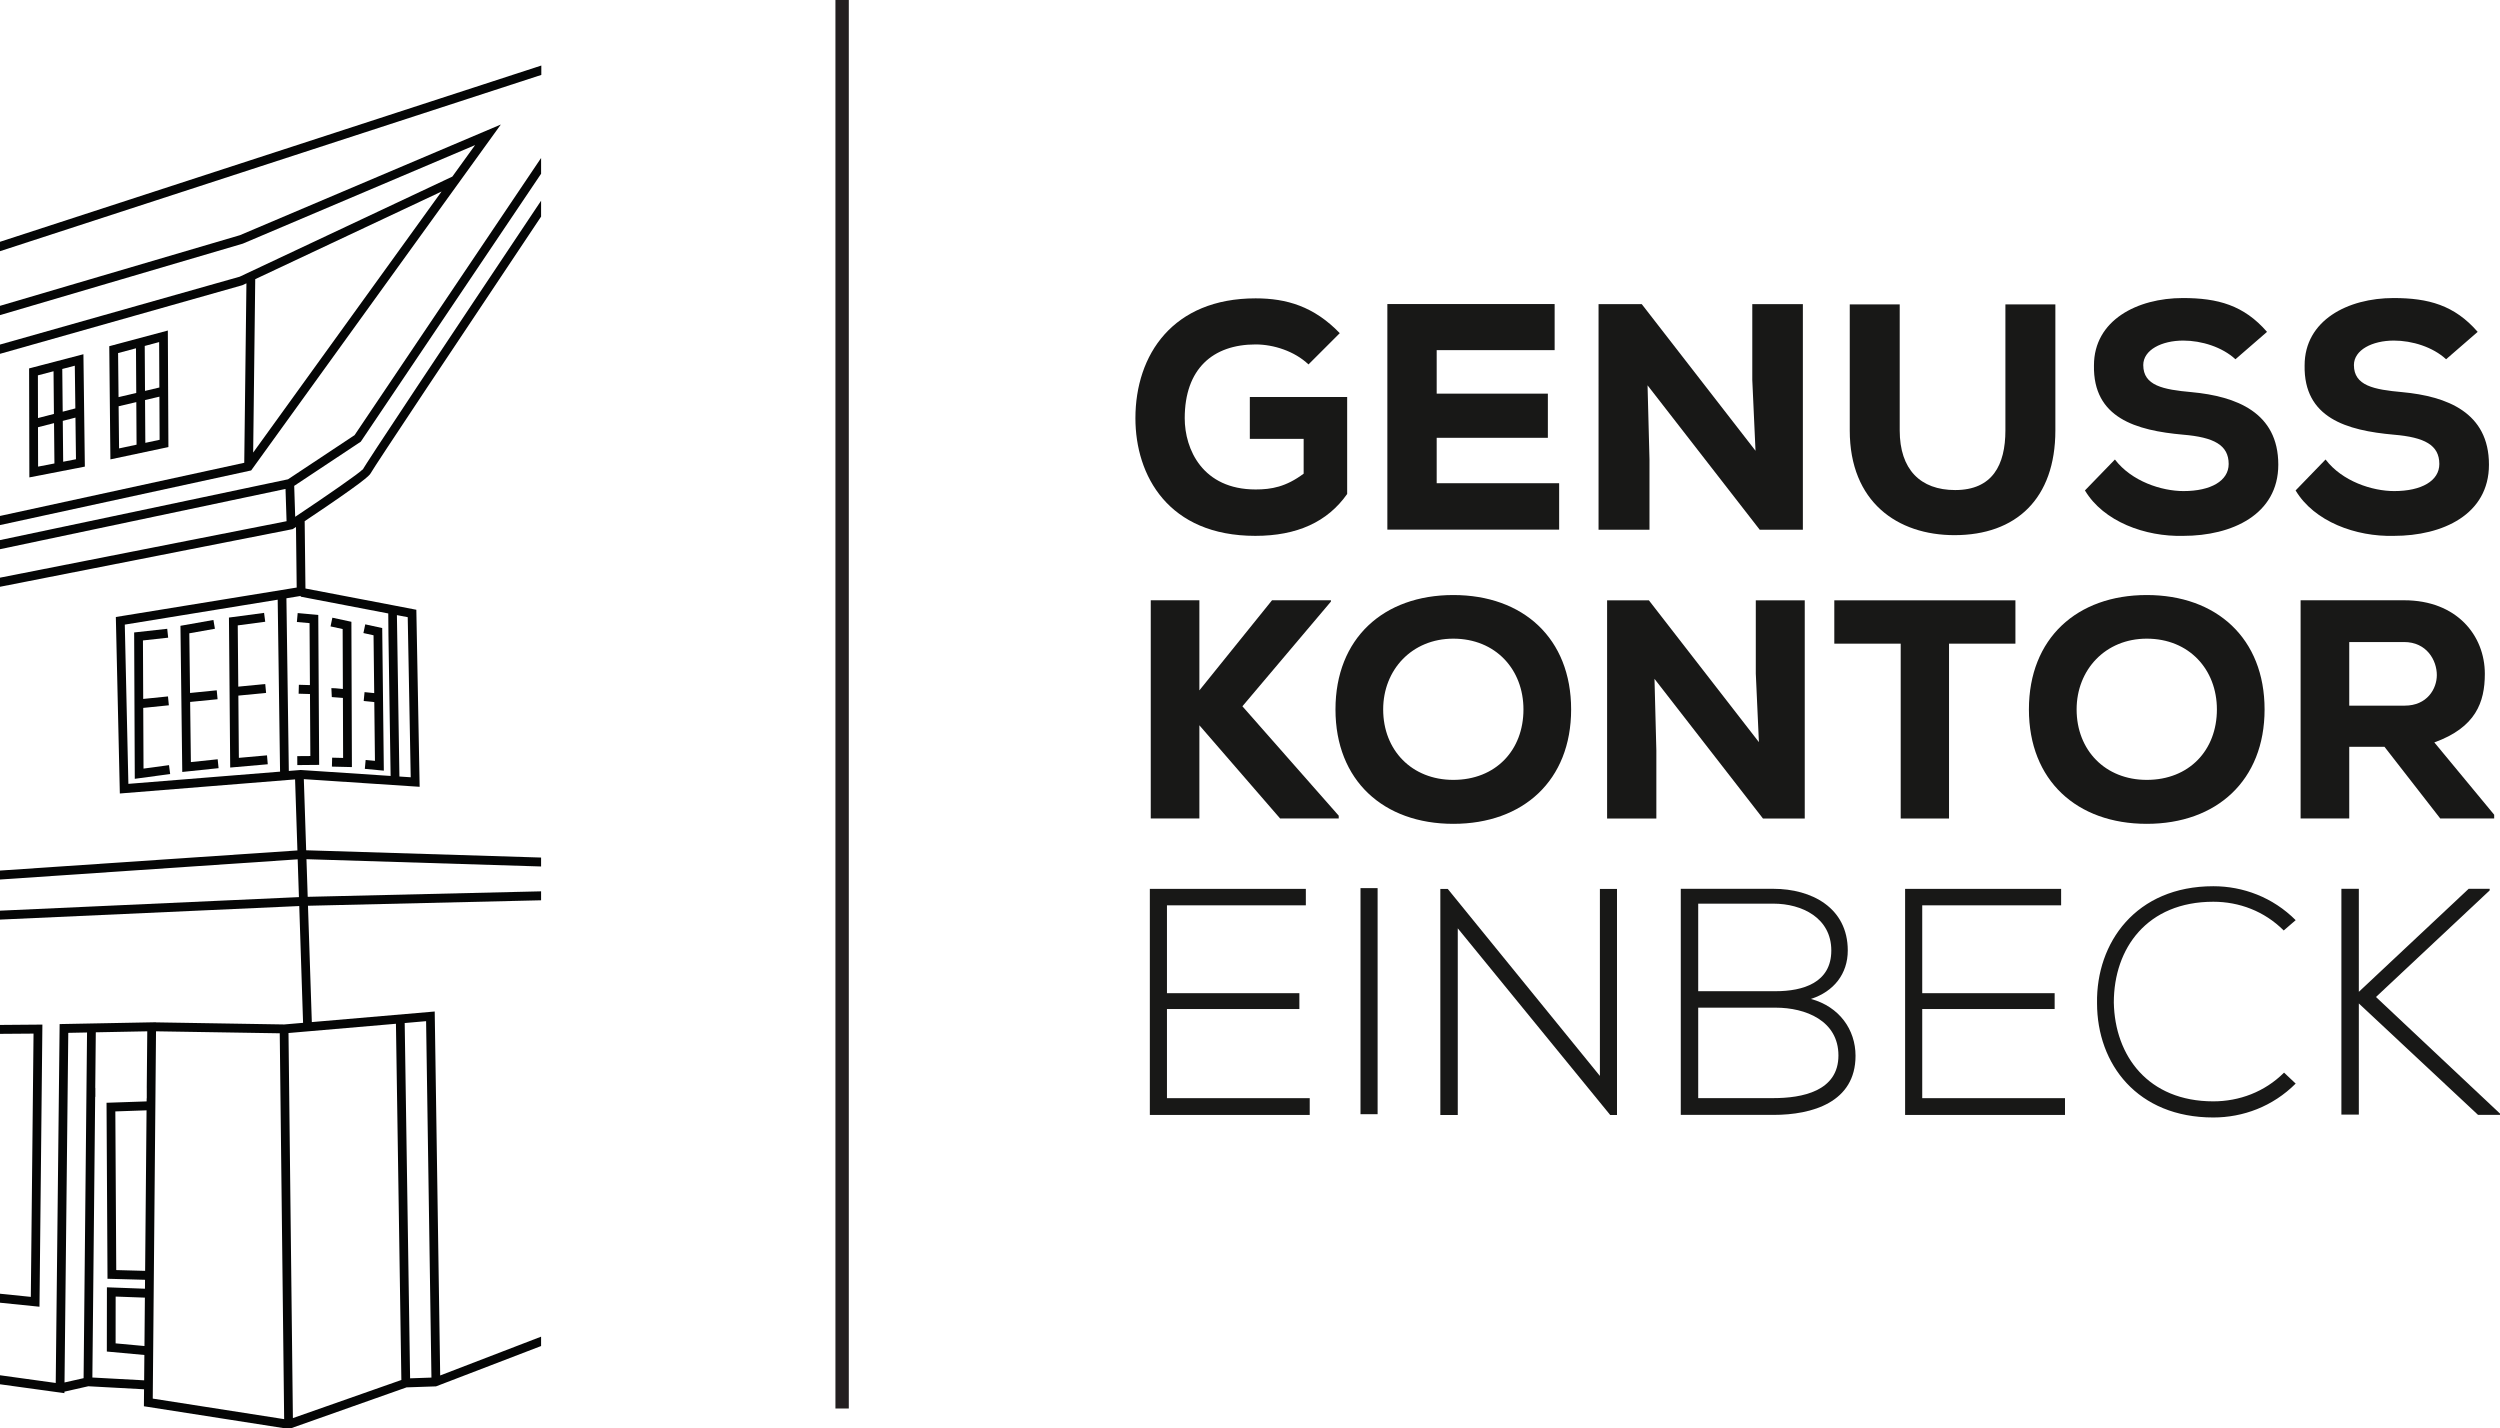 <?xml version="1.0" encoding="UTF-8" standalone="no"?>
<!-- Created with Inkscape (http://www.inkscape.org/) -->

<svg
   width="93.943mm"
   height="53.676mm"
   viewBox="0 0 93.943 53.676"
   version="1.1"
   id="svg1"
   xmlns="http://www.w3.org/2000/svg"
   xmlns:svg="http://www.w3.org/2000/svg">
  <defs
     id="defs1">
    <clipPath
       clipPathUnits="userSpaceOnUse"
       id="clipPath319">
      <path
         d="M 0,595.28 H 841.89 V 0 H 0 Z"
         transform="translate(-188.475,-196.123)"
         id="path319" />
    </clipPath>
    <clipPath
       clipPathUnits="userSpaceOnUse"
       id="clipPath321">
      <path
         d="M 0,595.28 H 841.89 V 0 H 0 Z"
         transform="translate(-202.505,-176.398)"
         id="path321" />
    </clipPath>
    <clipPath
       clipPathUnits="userSpaceOnUse"
       id="clipPath323">
      <path
         d="M 0,595.28 H 841.89 V 0 H 0 Z"
         transform="translate(-241.377,-192.35)"
         id="path323" />
    </clipPath>
    <clipPath
       clipPathUnits="userSpaceOnUse"
       id="clipPath325">
      <path
         d="M 0,595.28 H 841.89 V 0 H 0 Z"
         transform="translate(-273.662,-186.964)"
         id="path325" />
    </clipPath>
    <clipPath
       clipPathUnits="userSpaceOnUse"
       id="clipPath327">
      <path
         d="M 0,595.28 H 841.89 V 0 H 0 Z"
         transform="translate(-287.282,-196.535)"
         id="path327" />
    </clipPath>
    <clipPath
       clipPathUnits="userSpaceOnUse"
       id="clipPath329">
      <path
         d="M 0,595.28 H 841.89 V 0 H 0 Z"
         transform="translate(-309.717,-196.535)"
         id="path329" />
    </clipPath>
    <clipPath
       clipPathUnits="userSpaceOnUse"
       id="clipPath331">
      <path
         d="M 0,595.28 H 841.89 V 0 H 0 Z"
         transform="translate(-187.065,-157.582)"
         id="path331" />
    </clipPath>
    <clipPath
       clipPathUnits="userSpaceOnUse"
       id="clipPath333">
      <path
         d="M 0,595.28 H 841.89 V 0 H 0 Z"
         transform="translate(-209.53,-164.784)"
         id="path333" />
    </clipPath>
    <clipPath
       clipPathUnits="userSpaceOnUse"
       id="clipPath335">
      <path
         d="M 0,595.28 H 841.89 V 0 H 0 Z"
         transform="translate(-241.751,-161.065)"
         id="path335" />
    </clipPath>
    <clipPath
       clipPathUnits="userSpaceOnUse"
       id="clipPath337">
      <path
         d="M 0,595.28 H 841.89 V 0 H 0 Z"
         transform="translate(-250.114,-164.251)"
         id="path337" />
    </clipPath>
    <clipPath
       clipPathUnits="userSpaceOnUse"
       id="clipPath339">
      <path
         d="M 0,595.28 H 841.89 V 0 H 0 Z"
         transform="translate(-283.396,-164.784)"
         id="path339" />
    </clipPath>
    <clipPath
       clipPathUnits="userSpaceOnUse"
       id="clipPath341">
      <path
         d="M 0,595.28 H 841.89 V 0 H 0 Z"
         transform="translate(-304.965,-157.648)"
         id="path341" />
    </clipPath>
    <clipPath
       clipPathUnits="userSpaceOnUse"
       id="clipPath343">
      <path
         d="M 0,595.28 H 841.89 V 0 H 0 Z"
         transform="translate(-179.031,-127.02)"
         id="path343" />
    </clipPath>
    <clipPath
       clipPathUnits="userSpaceOnUse"
       id="clipPath345">
      <path
         d="M 0,595.28 H 841.89 V 0 H 0 Z"
         id="path345" />
    </clipPath>
    <clipPath
       clipPathUnits="userSpaceOnUse"
       id="clipPath347">
      <path
         d="M 0,595.28 H 841.89 V 0 H 0 Z"
         transform="translate(-208.94,-138.124)"
         id="path347" />
    </clipPath>
    <clipPath
       clipPathUnits="userSpaceOnUse"
       id="clipPath349">
      <path
         d="M 0,595.28 H 841.89 V 0 H 0 Z"
         transform="translate(-235.618,-115.844)"
         id="path349" />
    </clipPath>
    <clipPath
       clipPathUnits="userSpaceOnUse"
       id="clipPath351">
      <path
         d="M 0,595.28 H 841.89 V 0 H 0 Z"
         transform="translate(-259.48,-127.02)"
         id="path351" />
    </clipPath>
    <clipPath
       clipPathUnits="userSpaceOnUse"
       id="clipPath353">
      <path
         d="M 0,595.28 H 841.89 V 0 H 0 Z"
         transform="translate(-299.258,-117.392)"
         id="path353" />
    </clipPath>
    <clipPath
       clipPathUnits="userSpaceOnUse"
       id="clipPath355">
      <path
         d="M 0,595.28 H 841.89 V 0 H 0 Z"
         transform="translate(-321.022,-114.058)"
         id="path355" />
    </clipPath>
    <clipPath
       clipPathUnits="userSpaceOnUse"
       id="clipPath357">
      <path
         d="M 0,595.28 H 841.89 V 0 H 0 Z"
         id="path357" />
    </clipPath>
    <clipPath
       clipPathUnits="userSpaceOnUse"
       id="clipPath359">
      <path
         d="M 0,595.28 H 841.89 V 0 H 0 Z"
         transform="translate(-54.728,-207.056)"
         id="path359" />
    </clipPath>
    <clipPath
       clipPathUnits="userSpaceOnUse"
       id="clipPath361">
      <path
         d="M 0,595.28 H 841.89 V 0 H 0 Z"
         transform="translate(-81.914,-203.078)"
         id="path361" />
    </clipPath>
    <clipPath
       clipPathUnits="userSpaceOnUse"
       id="clipPath363">
      <path
         d="M 0,595.28 H 841.89 V 0 H 0 Z"
         transform="translate(-96.084,-167.469)"
         id="path363" />
    </clipPath>
    <clipPath
       clipPathUnits="userSpaceOnUse"
       id="clipPath365">
      <path
         d="M 0,595.28 H 841.89 V 0 H 0 Z"
         transform="translate(-59.245,-123.677)"
         id="path365" />
    </clipPath>
    <clipPath
       clipPathUnits="userSpaceOnUse"
       id="clipPath367">
      <path
         d="M 0,595.28 H 841.89 V 0 H 0 Z"
         transform="translate(-61.457,-183.628)"
         id="path367" />
    </clipPath>
    <clipPath
       clipPathUnits="userSpaceOnUse"
       id="clipPath369">
      <path
         d="M 0,595.28 H 841.89 V 0 H 0 Z"
         transform="translate(-70.014,-150.942)"
         id="path369" />
    </clipPath>
    <clipPath
       clipPathUnits="userSpaceOnUse"
       id="clipPath371">
      <path
         d="M 0,595.28 H 841.89 V 0 H 0 Z"
         transform="translate(-75.061,-151.638)"
         id="path371" />
    </clipPath>
    <clipPath
       clipPathUnits="userSpaceOnUse"
       id="clipPath373">
      <path
         d="M 0,595.28 H 841.89 V 0 H 0 Z"
         transform="translate(-80.171,-152.087)"
         id="path373" />
    </clipPath>
    <clipPath
       clipPathUnits="userSpaceOnUse"
       id="clipPath375">
      <path
         d="M 0,595.28 H 841.89 V 0 H 0 Z"
         transform="translate(-86.35,-166.557)"
         id="path375" />
    </clipPath>
    <clipPath
       clipPathUnits="userSpaceOnUse"
       id="clipPath377">
      <path
         d="M 0,595.28 H 841.89 V 0 H 0 Z"
         transform="translate(-94.59,-158.984)"
         id="path377" />
    </clipPath>
    <clipPath
       clipPathUnits="userSpaceOnUse"
       id="clipPath379">
      <path
         d="M 0,595.28 H 841.89 V 0 H 0 Z"
         transform="translate(-90.025,-159.514)"
         id="path379" />
    </clipPath>
    <clipPath
       clipPathUnits="userSpaceOnUse"
       id="clipPath381">
      <path
         d="M 0,595.28 H 841.89 V 0 H 0 Z"
         transform="translate(-70.208,-185.641)"
         id="path381" />
    </clipPath>
  </defs>
  <g
     id="layer1"
     transform="translate(-60.325,-88.635)">
    <path
       id="path318"
       d="m 0,0 c -4.562,0 -7.548,-2.607 -7.548,-7.856 0,-3.292 1.887,-7.582 7.548,-7.582 1.681,0 3.225,0.275 5.112,1.681 v 3.706 h -5.73 v 4.459 H 9.744 v -10.327 c -2.096,-2.982 -5.352,-4.458 -9.778,-4.458 -9.265,0 -12.763,6.415 -12.763,12.521 0,6.757 3.98,12.762 12.797,12.762 3.292,0 6.209,-0.857 8.956,-3.706 L 5.626,-2.128 C 4.152,-0.721 1.921,0 0,0"
       style="fill:#181817;fill-opacity:1;fill-rule:nonzero;stroke:none"
       transform="matrix(0.353,0,0,-0.353,107.508,101.578)"
       clip-path="url(#clipPath319)" />
    <path
       id="path320"
       d="M 0,0 V 24.014 H 17.807 V 19.107 H 5.251 V 14.476 H 17.086 V 9.775 H 5.251 V 4.94 H 18.287 V 0 Z"
       style="fill:#181817;fill-opacity:1;fill-rule:nonzero;stroke:none"
       transform="matrix(0.353,0,0,-0.353,112.458,108.537)"
       clip-path="url(#clipPath321)" />
    <path
       id="path322"
       d="M 0,0 V 8.062 H 5.385 V -15.952 H 0.79 l -11.939,15.37 0.206,-7.893 v -7.477 h -5.422 V 8.062 h 4.598 L 0.344,-7.548 Z"
       style="fill:#181817;fill-opacity:1;fill-rule:nonzero;stroke:none"
       transform="matrix(0.353,0,0,-0.353,126.171,102.909)"
       clip-path="url(#clipPath323)" />
    <path
       id="path324"
       d="m 0,0 c 0,-7.273 -4.187,-11.149 -10.74,-11.149 -6.069,0 -11.148,3.532 -11.148,11.149 v 13.413 h 5.318 V 0 c 0,-4.151 2.196,-6.348 5.901,-6.348 3.977,0 5.35,2.677 5.35,6.348 V 13.413 H 0 Z"
       style="fill:#181817;fill-opacity:1;fill-rule:nonzero;stroke:none"
       transform="matrix(0.353,0,0,-0.353,137.56,104.809)"
       clip-path="url(#clipPath325)" />
    <path
       id="path326"
       d="m 0,0 c -2.3,0 -4.256,-0.995 -4.256,-2.608 0,-2.196 2.129,-2.608 5.146,-2.881 4.769,-0.447 9.229,-2.161 9.229,-7.719 0,-5.318 -4.94,-7.581 -10.119,-7.581 -4.05,-0.103 -8.476,1.509 -10.464,4.836 l 3.191,3.293 c 1.782,-2.332 4.973,-3.361 7.306,-3.361 2.916,0 4.803,1.097 4.803,2.881 0,2.025 -1.579,2.847 -4.836,3.121 -5.044,0.448 -9.608,1.786 -9.504,7.376 0,4.803 4.595,7.171 9.469,7.171 3.706,0 6.484,-0.755 8.953,-3.601 L 5.557,-1.989 C 4.149,-0.687 1.954,0 0,0"
       style="fill:#181817;fill-opacity:1;fill-rule:nonzero;stroke:none"
       transform="matrix(0.353,0,0,-0.353,142.365,101.433)"
       clip-path="url(#clipPath327)" />
    <path
       id="path328"
       d="m 0,0 c -2.297,0 -4.253,-0.995 -4.253,-2.608 0,-2.196 2.126,-2.608 5.147,-2.881 4.768,-0.447 9.228,-2.161 9.228,-7.719 0,-5.318 -4.941,-7.581 -10.122,-7.581 -4.048,-0.103 -8.473,1.509 -10.461,4.836 l 3.189,3.293 c 1.781,-2.332 4.975,-3.361 7.308,-3.361 2.917,0 4.803,1.097 4.803,2.881 0,2.025 -1.579,2.847 -4.839,3.121 -5.042,0.448 -9.604,1.786 -9.502,7.376 0,4.803 4.597,7.171 9.468,7.171 3.705,0 6.486,-0.755 8.955,-3.601 L 5.559,-1.989 C 4.152,-0.687 1.956,0 0,0"
       style="fill:#181817;fill-opacity:1;fill-rule:nonzero;stroke:none"
       transform="matrix(0.353,0,0,-0.353,150.28,101.433)"
       clip-path="url(#clipPath329)" />
    <path
       id="path330"
       d="m 0,0 10.253,-11.647 v -0.298 H 4.015 l -8.595,9.922 v -9.922 H -9.756 V 11.282 H -4.58 V 1.693 l 7.731,9.589 h 6.273 v -0.134 z"
       style="fill:#181817;fill-opacity:1;fill-rule:nonzero;stroke:none"
       transform="matrix(0.353,0,0,-0.353,107.011,115.175)"
       clip-path="url(#clipPath331)" />
    <path
       id="path332"
       d="m 0,0 c -4.412,0 -7.465,-3.32 -7.465,-7.535 0,-4.345 3.053,-7.498 7.465,-7.498 4.512,0 7.468,3.153 7.468,7.498 C 7.468,-3.287 4.512,0 0,0 m 0,-19.712 c -7.433,0 -12.542,4.613 -12.542,12.177 0,7.566 5.109,12.179 12.542,12.179 7.434,0 12.543,-4.613 12.543,-12.179 0,-7.564 -5.109,-12.177 -12.543,-12.177"
       style="fill:#181817;fill-opacity:1;fill-rule:nonzero;stroke:none"
       transform="matrix(0.353,0,0,-0.353,114.936,112.634)"
       clip-path="url(#clipPath333)" />
    <path
       id="path334"
       d="M 0,0 V 7.799 H 5.211 V -15.429 H 0.763 l -11.547,14.867 0.198,-7.633 v -7.234 h -5.243 V 7.799 h 4.447 L 0.331,-7.298 Z"
       style="fill:#181817;fill-opacity:1;fill-rule:nonzero;stroke:none"
       transform="matrix(0.353,0,0,-0.353,126.303,113.946)"
       clip-path="url(#clipPath335)" />
    <path
       id="path336"
       d="M 0,0 V 4.613 H 19.28 V 0 H 12.212 V -18.614 H 7.068 V 0 Z"
       style="fill:#181817;fill-opacity:1;fill-rule:nonzero;stroke:none"
       transform="matrix(0.353,0,0,-0.353,129.253,112.822)"
       clip-path="url(#clipPath337)" />
    <path
       id="path338"
       d="m 0,0 c -4.412,0 -7.466,-3.32 -7.466,-7.535 0,-4.345 3.054,-7.498 7.466,-7.498 4.512,0 7.467,3.153 7.467,7.498 C 7.467,-3.287 4.512,0 0,0 m 0,-19.712 c -7.432,0 -12.544,4.613 -12.544,12.177 0,7.566 5.112,12.179 12.544,12.179 7.433,0 12.543,-4.613 12.543,-12.179 0,-7.564 -5.11,-12.177 -12.543,-12.177"
       style="fill:#181817;fill-opacity:1;fill-rule:nonzero;stroke:none"
       transform="matrix(0.353,0,0,-0.353,140.994,112.634)"
       clip-path="url(#clipPath339)" />
    <path
       id="path340"
       d="m 0,0 h 5.905 c 2.388,0 3.418,1.793 3.418,3.254 0,1.593 -1.095,3.517 -3.484,3.517 H 0 Z m 9.687,-12.011 -5.936,7.63 H 0 v -7.63 H -5.178 V 11.217 H 5.839 c 5.607,0 8.595,-3.75 8.595,-7.831 0,-3.021 -0.962,-5.707 -5.376,-7.3 l 6.371,-7.699 v -0.398 z"
       style="fill:#181817;fill-opacity:1;fill-rule:nonzero;stroke:none"
       transform="matrix(0.353,0,0,-0.353,148.603,115.151)"
       clip-path="url(#clipPath341)" />
    <path
       id="path342"
       d="M 0,0 H 14.096 V -1.686 H 0 v -9.49 h 15.197 v -1.786 H -1.822 V 11.104 H 14.784 V 9.352 H 0 Z"
       style="fill:#181817;fill-opacity:1;fill-rule:nonzero;stroke:none"
       transform="matrix(0.353,0,0,-0.353,104.176,125.956)"
       clip-path="url(#clipPath343)" />
    <path
       id="path344"
       d="m 199.521,138.124 h 1.821 v -24.066 h -1.821 z"
       style="fill:#181817;fill-opacity:1;fill-rule:nonzero;stroke:none"
       transform="matrix(0.353,0,0,-0.353,41.018,170.766)"
       clip-path="url(#clipPath345)" />
    <path
       id="path346"
       d="M 0,0 16.195,-19.906 V 0 h 1.82 V -24.066 H 17.294 L 1.065,-4.193 V -24.066 H -0.791 V 0 Z"
       style="fill:#181817;fill-opacity:1;fill-rule:nonzero;stroke:none"
       transform="matrix(0.353,0,0,-0.353,114.728,122.039)"
       clip-path="url(#clipPath347)" />
    <path
       id="path348"
       d="m 0,0 h 8.013 c 3.025,0 6.914,0.722 6.914,4.538 0,3.714 -3.511,5.09 -6.673,5.09 H 0 Z m 0,11.381 h 8.254 c 2.887,0 5.914,0.894 5.914,4.332 0,3.474 -3.13,4.987 -6.155,4.987 L 0,20.7 Z M 8.013,22.28 c 4.024,0 7.908,-1.994 7.908,-6.567 0,-2.477 -1.479,-4.367 -3.92,-5.156 3.027,-0.825 4.746,-3.269 4.746,-6.053 0,-4.951 -4.608,-6.29 -8.734,-6.29 H -1.856 V 22.28 Z"
       style="fill:#181817;fill-opacity:1;fill-rule:nonzero;stroke:none"
       transform="matrix(0.353,0,0,-0.353,124.139,129.899)"
       clip-path="url(#clipPath349)" />
    <path
       id="path350"
       d="M 0,0 H 14.096 V -1.686 H 0 v -9.49 h 15.197 v -1.786 H -1.823 V 11.104 H 14.785 V 9.352 H 0 Z"
       style="fill:#181817;fill-opacity:1;fill-rule:nonzero;stroke:none"
       transform="matrix(0.353,0,0,-0.353,132.557,125.956)"
       clip-path="url(#clipPath351)" />
    <path
       id="path352"
       d="m 0,0 c -2.44,-2.441 -5.605,-3.609 -8.769,-3.609 -8.078,0 -12.376,5.672 -12.376,12.171 -0.104,6.428 4.125,12.447 12.376,12.447 3.164,0 6.329,-1.17 8.769,-3.613 l -1.272,-1.098 c -2.064,2.062 -4.747,3.059 -7.497,3.059 -7.047,0 -10.59,-4.95 -10.59,-10.727 0.105,-5.674 3.647,-10.521 10.59,-10.521 2.75,0 5.469,0.996 7.531,3.059 z"
       style="fill:#181817;fill-opacity:1;fill-rule:nonzero;stroke:none"
       transform="matrix(0.353,0,0,-0.353,146.59,129.353)"
       clip-path="url(#clipPath353)" />
    <path
       id="path354"
       d="M 0,0 H -2.338 L -15.027,11.861 V 0.032 h -1.857 v 24.034 h 1.857 V 13.099 L -3.336,24.066 H -1.1 V 23.895 L -13.203,12.549 0,0.135 Z"
       style="fill:#181817;fill-opacity:1;fill-rule:nonzero;stroke:none"
       transform="matrix(0.353,0,0,-0.353,154.268,130.529)"
       clip-path="url(#clipPath355)" />
    <path
       id="path356"
       d="m 145.05,82.729 h -1.423 v 150.082 h 1.423 z"
       style="fill:#231f20;fill-opacity:1;fill-rule:nonzero;stroke:none"
       transform="matrix(0.353,0,0,-0.353,41.018,170.766)"
       clip-path="url(#clipPath357)" />
    <path
       id="path358"
       d="m 0,0 v -1 l 57.624,18.765 v 0.999 z"
       style="fill:#050606;fill-opacity:1;fill-rule:nonzero;stroke:none"
       transform="matrix(0.353,0,0,-0.353,60.325,97.721)"
       clip-path="url(#clipPath359)" />
    <path
       id="path360"
       d="M 0,0 19.836,9.33 -0.22,-18.46 Z M 26.145,16.462 -1.63,4.68 -27.186,-2.844 V -3.832 L -1.319,3.782 23.403,14.271 20.981,10.916 -1.657,0.261 -27.186,-6.967 v -0.986 l 25.816,7.309 0.433,0.202 -0.232,-19.106 -26.017,-5.662 v -0.972 l 26.752,5.82 z"
       style="fill:#050606;fill-opacity:1;fill-rule:nonzero;stroke:none"
       transform="matrix(0.353,0,0,-0.353,69.916,99.125)"
       clip-path="url(#clipPath361)" />
    <path
       id="path362"
       d="m 0,0 c -0.006,-0.492 0.002,-1.224 0.02,-2.329 l 0.231,-14.968 -9.575,0.635 -1.262,-0.102 -0.256,18.379 1.528,0.251 -0.015,-0.078 z m 0.817,-43.678 0.577,-37.919 -11.547,-4.058 -0.467,40.992 z m 3.21,0.277 0.569,-37.941 -2.272,-0.078 -0.575,37.82 z m -31.692,25.262 -0.382,16.952 16.276,2.653 0.252,-18.305 z M 2.071,-0.396 2.39,-17.438 1.186,-17.358 C 1.152,-15.244 0.966,-3.212 0.92,-0.177 Z m -27.142,-83.183 0.348,39.098 13.171,-0.211 0.469,-41.074 z m -0.636,33.102 v -1.142 h -0.013 l -0.003,-0.323 -4.268,-0.146 0.103,-18.735 3.995,-0.109 -0.007,-0.95 -4.05,0.15 -0.009,-6.838 3.996,-0.366 -0.025,-2.698 -5.511,0.298 0.298,29.877 0.02,-0.002 v 0.953 h -0.011 l 0.058,5.92 5.479,0.105 -0.054,-5.994 z m -0.176,-19.503 -3.074,0.082 -0.097,16.89 3.323,0.115 z m -0.071,-8.003 -3.071,0.283 0.004,4.982 3.112,-0.114 z m -6.479,-3.421 -2.031,-0.459 0.401,37.218 1.997,0.039 z m 21.761,95.685 -30.684,-6.477 v -0.97 l 30.418,6.421 0.112,-3.435 -30.53,-6.015 v -0.97 l 31.188,6.144 0.076,0.051 c 0.093,0.062 0.178,0.118 0.268,0.178 L -9.748,2.759 -29,-0.378 l 0.425,-18.787 18.655,1.5 0.249,-7.562 -31.685,-2.144 v -0.954 l 31.713,2.152 0.133,-4.022 -31.846,-1.445 v -0.95 l 31.88,1.444 0.407,-12.432 -2.014,-0.173 -13.631,0.222 v 0.013 l -10.27,-0.195 -0.415,-38.204 -5.957,0.824 v -0.961 l 6.88,-0.948 0.002,0.159 2.543,0.576 5.933,-0.323 -0.014,-1.807 15.445,-2.415 12.516,4.427 3.135,0.106 11.184,4.294 v 0.997 l -10.741,-4.13 -0.582,38.744 -13.082,-1.126 -0.409,12.383 24.814,0.582 v 0.953 l -24.844,-0.584 -0.131,4.005 24.975,-0.775 v 0.951 l -25.007,0.774 -0.249,7.572 12.329,-0.815 -0.352,18.846 -2.554,0.492 -9.25,1.77 -0.083,7.168 c 6.21,4.147 6.903,4.855 7.017,5.087 0.389,0.714 9.564,14.482 18.149,27.334 v 1.691 C 6.378,29.135 -2.658,15.569 -2.75,15.245 c 0.02,0.073 0.052,0.114 0.055,0.118 -0.324,-0.391 -3.834,-2.82 -7.213,-5.074 l -0.105,3.293 7.088,4.704 19.193,28.521 v 1.679 L -3.588,18.98 Z"
       style="fill:#050606;fill-opacity:1;fill-rule:nonzero;stroke:none"
       transform="matrix(0.353,0,0,-0.353,74.915,111.687)"
       clip-path="url(#clipPath363)" />
    <path
       id="path364"
       d="m 0,0 -4.517,-0.037 v -0.95 l 3.574,0.027 -0.289,-28.025 -3.285,0.335 v -0.957 l 4.207,-0.428 z"
       style="fill:#050606;fill-opacity:1;fill-rule:nonzero;stroke:none"
       transform="matrix(0.353,0,0,-0.353,61.918,127.136)"
       clip-path="url(#clipPath365)" />
    <path
       id="path366"
       d="M 0,0 -0.042,4.35 1.307,4.699 1.363,0.266 Z M -0.096,9.875 1.238,10.223 1.296,5.678 -0.051,5.328 Z M -2.67,-0.519 -2.681,3.673 -0.973,4.112 -0.931,-0.183 Z M -1.026,9.633 -0.985,5.09 -2.681,4.652 -2.691,9.197 Z m 3.181,1.812 -5.782,-1.51 0.027,-11.602 5.907,1.148 z"
       style="fill:#050606;fill-opacity:1;fill-rule:nonzero;stroke:none"
       transform="matrix(0.353,0,0,-0.353,62.699,105.986)"
       clip-path="url(#clipPath367)" />
    <path
       id="path368"
       d="M 0,0 -0.029,6.462 2.697,6.739 2.605,7.684 -0.033,7.417 -0.061,13.643 2.623,13.938 2.524,14.883 -0.997,14.494 -0.93,-1.087 2.836,-0.575 2.714,0.369 Z"
       style="fill:#050606;fill-opacity:1;fill-rule:nonzero;stroke:none"
       transform="matrix(0.353,0,0,-0.353,65.718,117.517)"
       clip-path="url(#clipPath369)" />
    <path
       id="path370"
       d="m 0,0 -0.08,6.402 2.921,0.289 -0.09,0.95 -2.841,-0.284 -0.078,6.352 2.726,0.484 -0.16,0.935 -3.509,-0.621 0.193,-15.559 3.866,0.404 -0.097,0.947 z"
       style="fill:#050606;fill-opacity:1;fill-rule:nonzero;stroke:none"
       transform="matrix(0.353,0,0,-0.353,67.498,117.272)"
       clip-path="url(#clipPath371)" />
    <path
       id="path372"
       d="m 0,0 -0.054,6.626 2.952,0.287 -0.09,0.947 -2.871,-0.28 -0.056,6.521 2.924,0.387 -0.122,0.945 -3.739,-0.499 0.133,-15.967 3.998,0.35 -0.081,0.949 z"
       style="fill:#050606;fill-opacity:1;fill-rule:nonzero;stroke:none"
       transform="matrix(0.353,0,0,-0.353,69.301,117.113)"
       clip-path="url(#clipPath373)" />
    <path
       id="path374"
       d="m 0,0 1.349,-0.121 0.039,-6.596 -1.177,0.034 -0.025,-0.95 1.208,-0.035 0.04,-6.599 -1.394,-0.011 0.006,-0.953 2.326,0.021 L 2.277,0.752 0.085,0.95 Z"
       style="fill:#050606;fill-opacity:1;fill-rule:nonzero;stroke:none"
       transform="matrix(0.353,0,0,-0.353,71.481,112.008)"
       clip-path="url(#clipPath375)" />
    <path
       id="path376"
       d="M 0,0 -1.029,0.104 -1.12,-0.843 0.008,-0.957 0.078,-7.211 -0.913,-7.117 -0.999,-8.063 1.023,-8.255 0.852,6.925 -0.954,7.32 -1.15,6.392 -0.072,6.155 Z"
       style="fill:#050606;fill-opacity:1;fill-rule:nonzero;stroke:none"
       transform="matrix(0.353,0,0,-0.353,74.387,114.68)"
       clip-path="url(#clipPath377)" />
    <path
       id="path378"
       d="M 0,0 0.046,-0.952 C 0.183,-0.953 0.707,-0.994 1.229,-1.043 L 1.249,-7.431 0.082,-7.402 0.058,-8.354 2.186,-8.405 2.132,7.062 0.105,7.498 -0.088,6.57 1.201,6.29 1.224,-0.087 C 0.553,-0.021 0.203,0.007 0,0"
       style="fill:#050606;fill-opacity:1;fill-rule:nonzero;stroke:none"
       transform="matrix(0.353,0,0,-0.353,72.777,114.493)"
       clip-path="url(#clipPath379)" />
    <path
       id="path380"
       d="M 0,0 -0.03,4.557 1.499,4.916 1.521,0.325 Z M -0.063,10.315 1.47,10.727 1.495,5.892 -0.034,5.53 Z m -2.732,-10.907 -0.048,4.487 1.883,0.442 0.027,-4.532 z m -0.104,10.149 1.904,0.51 0.029,-4.755 -1.885,-0.445 z m 5.295,2.4 -6.235,-1.669 0.121,-12.048 6.175,1.311 z"
       style="fill:#050606;fill-opacity:1;fill-rule:nonzero;stroke:none"
       transform="matrix(0.353,0,0,-0.353,65.786,105.276)"
       clip-path="url(#clipPath381)" />
  </g>
</svg>
